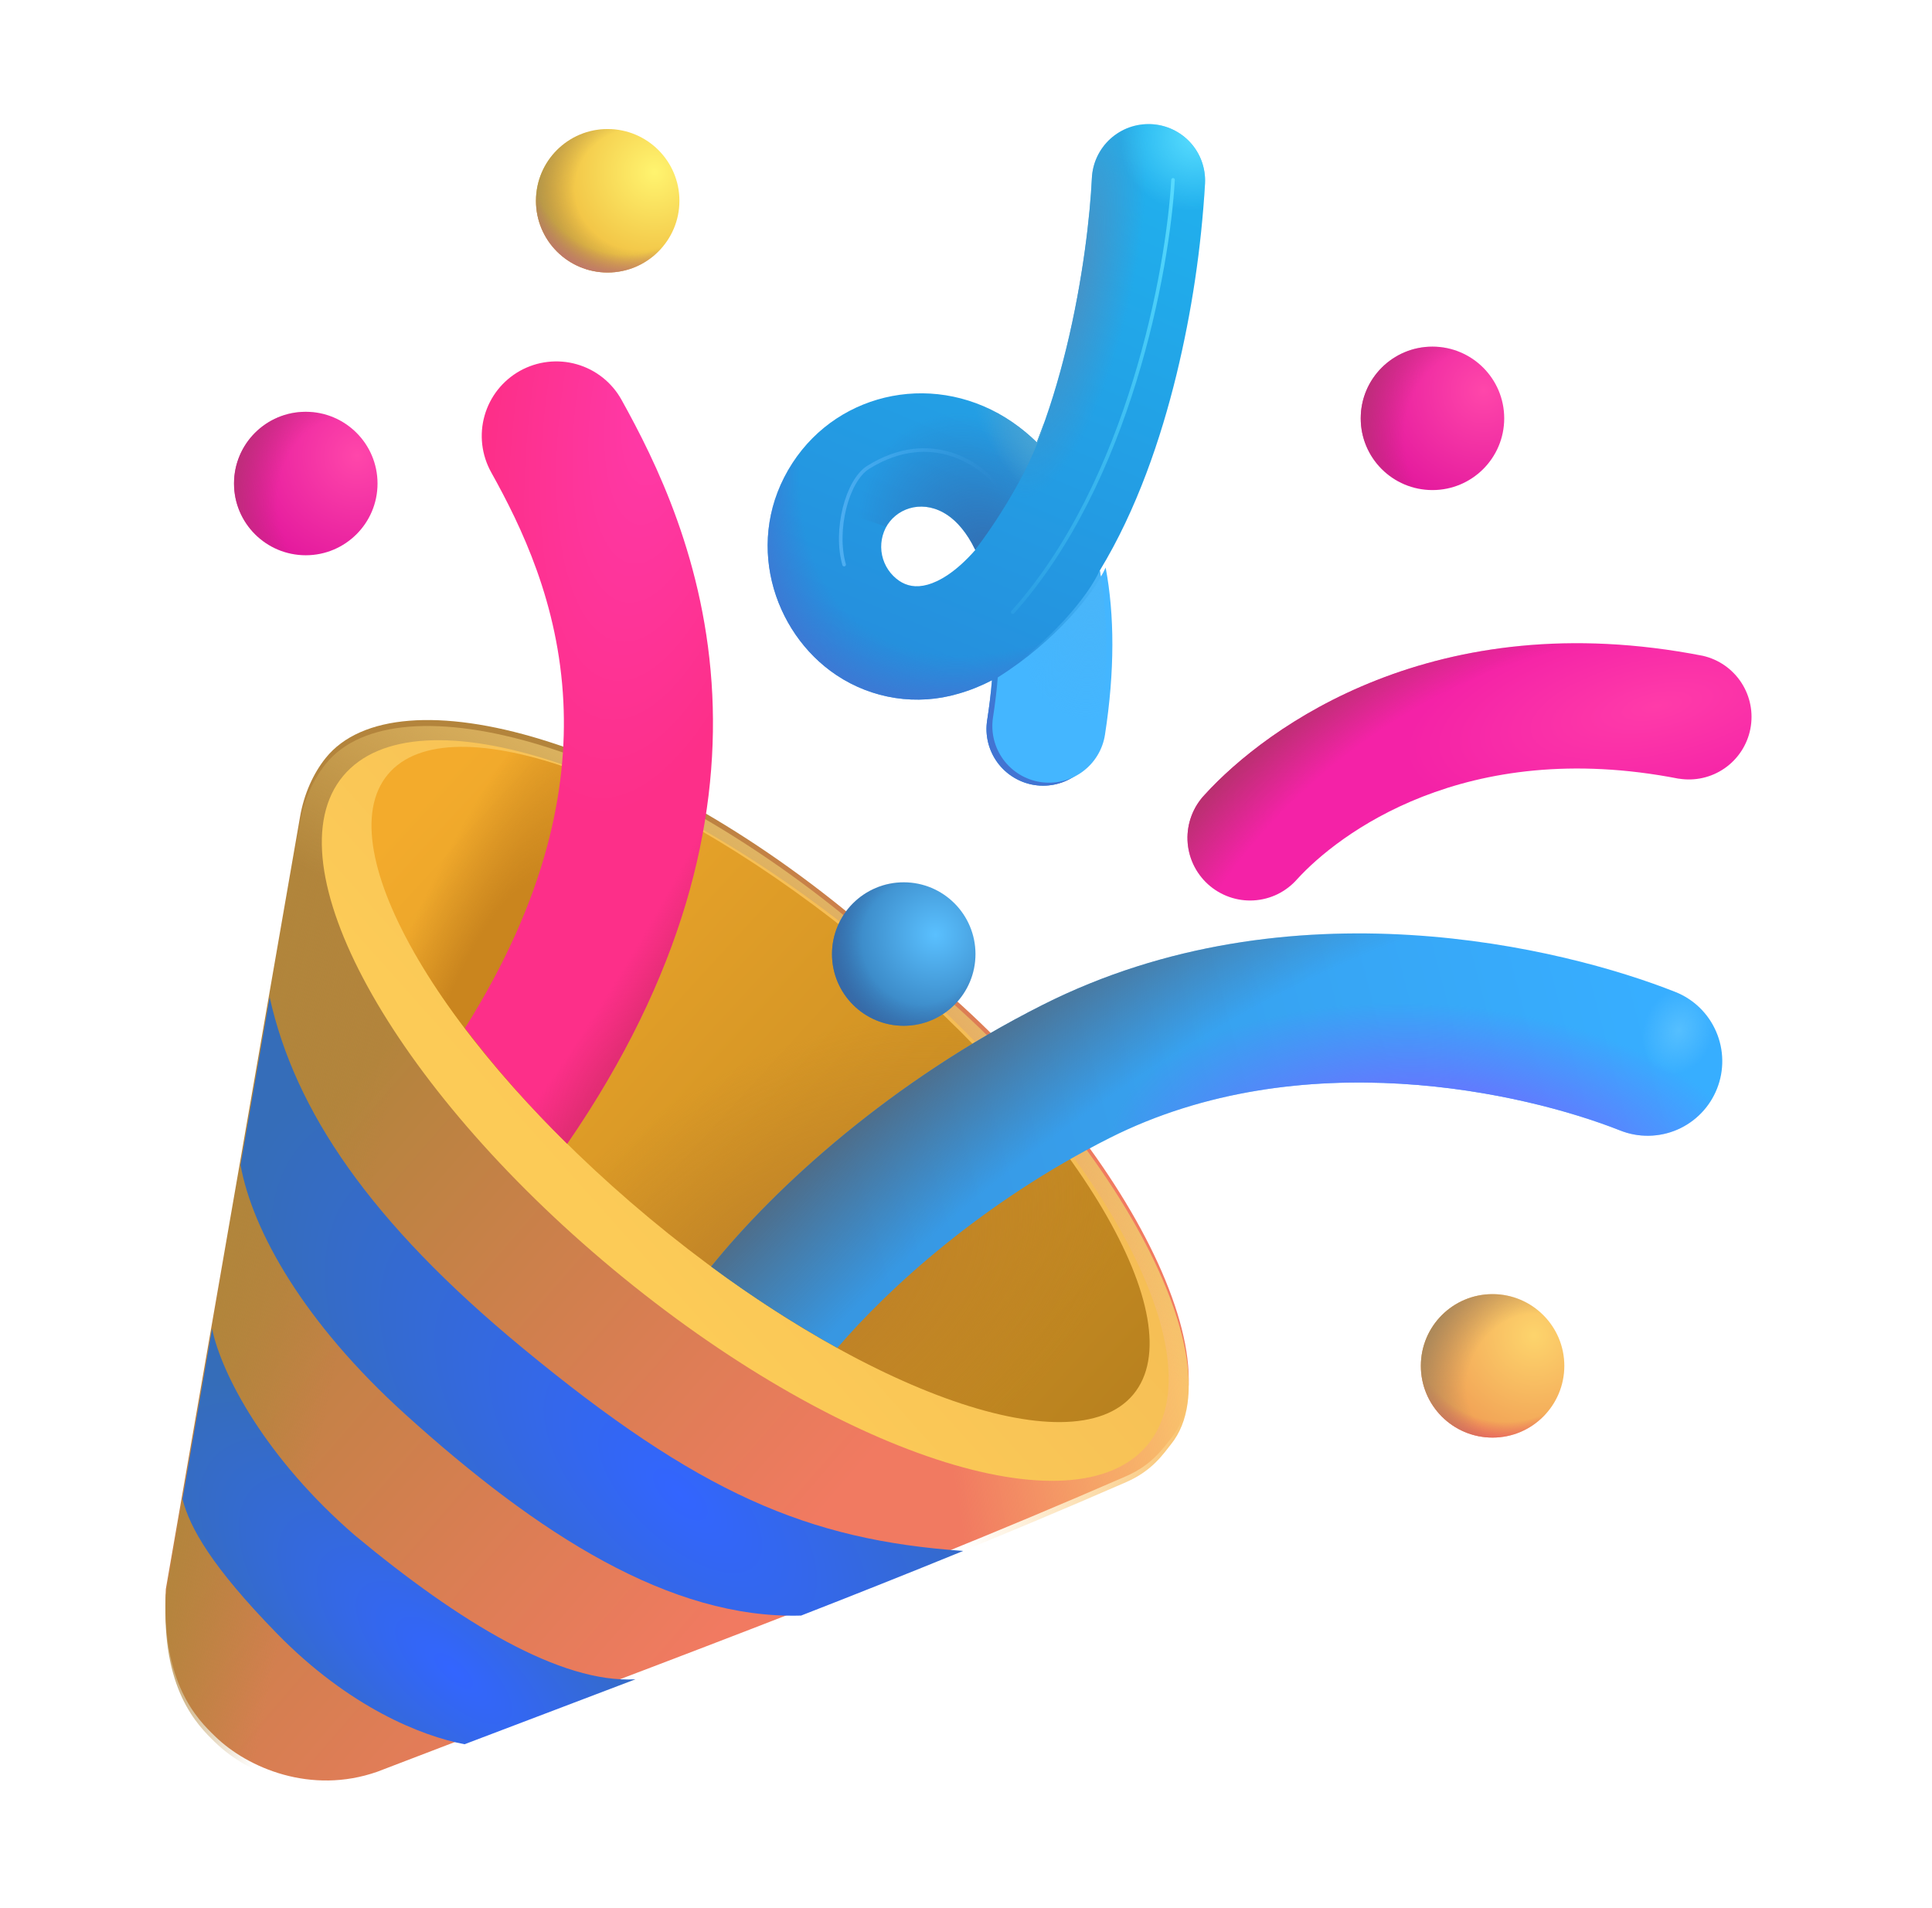<svg width="81" height="80" viewBox="0 0 81 80" fill="none" xmlns="http://www.w3.org/2000/svg">
<g filter="url(#filter0_i_1255_17428)">
<path d="M47.217 62.14C48.315 61.66 48.77 60.96 49.1 60.547C52.065 56.847 45.742 45.86 36.715 39.502C27.147 31.172 16.615 28.332 13.65 32.035C13.142 32.67 12.742 33.535 12.577 34.51L6.952 66.875C6.757 70.82 8.265 72.32 9.02 73.05C10.387 74.38 13.045 75.507 15.82 74.532C26.522 70.41 36.552 66.79 47.217 62.14Z" fill="url(#paint0_linear_1255_17428)"/>
</g>
<path d="M47.217 62.14C48.315 61.66 48.77 60.96 49.1 60.547C52.065 56.847 45.742 45.86 36.715 39.502C27.147 31.172 16.615 28.332 13.65 32.035C13.142 32.67 12.742 33.535 12.577 34.51L6.952 66.875C6.757 70.82 8.265 72.32 9.02 73.05C10.387 74.38 13.045 75.507 15.82 74.532C26.522 70.41 36.552 66.79 47.217 62.14Z" fill="url(#paint1_linear_1255_17428)"/>
<path d="M47.217 62.14C48.315 61.66 48.77 60.96 49.1 60.547C52.065 56.847 45.742 45.86 36.715 39.502C27.147 31.172 16.615 28.332 13.65 32.035C13.142 32.67 12.742 33.535 12.577 34.51L6.952 66.875C6.757 70.82 8.265 72.32 9.02 73.05C10.387 74.38 13.045 75.507 15.82 74.532C26.522 70.41 36.552 66.79 47.217 62.14Z" fill="url(#paint2_linear_1255_17428)"/>
<path d="M47.217 62.14C48.315 61.66 48.77 60.96 49.1 60.547C52.065 56.847 45.742 45.86 36.715 39.502C27.147 31.172 16.615 28.332 13.65 32.035C13.142 32.67 12.742 33.535 12.577 34.51L6.952 66.875C6.757 70.82 8.265 72.32 9.02 73.05C10.387 74.38 13.045 75.507 15.82 74.532C26.522 70.41 36.552 66.79 47.217 62.14Z" fill="url(#paint3_linear_1255_17428)"/>
<g filter="url(#filter1_f_1255_17428)">
<path d="M25.708 53.218C35.02 60.962 45.049 64.259 48.107 60.582C51.165 56.904 46.094 47.645 36.782 39.901C27.47 32.157 17.441 28.861 14.383 32.538C11.325 36.216 16.395 45.475 25.708 53.218Z" fill="url(#paint4_linear_1255_17428)"/>
</g>
<g filter="url(#filter2_f_1255_17428)">
<path d="M27.227 51.071C35.858 58.248 44.941 61.558 47.515 58.463C50.088 55.368 45.178 47.041 36.547 39.864C27.916 32.687 18.833 29.377 16.259 32.472C13.686 35.567 18.597 43.894 27.227 51.071Z" fill="url(#paint5_linear_1255_17428)"/>
<path d="M27.227 51.071C35.858 58.248 44.941 61.558 47.515 58.463C50.088 55.368 45.178 47.041 36.547 39.864C27.916 32.687 18.833 29.377 16.259 32.472C13.686 35.567 18.597 43.894 27.227 51.071Z" fill="url(#paint6_radial_1255_17428)"/>
<path d="M27.227 51.071C35.858 58.248 44.941 61.558 47.515 58.463C50.088 55.368 45.178 47.041 36.547 39.864C27.916 32.687 18.833 29.377 16.259 32.472C13.686 35.567 18.597 43.894 27.227 51.071Z" fill="url(#paint7_radial_1255_17428)"/>
</g>
<path d="M37.89 43.008C39.551 43.008 40.897 41.661 40.897 40C40.897 38.339 39.551 36.992 37.89 36.992C36.229 36.992 34.882 38.339 34.882 40C34.882 41.661 36.229 43.008 37.89 43.008Z" fill="url(#paint8_radial_1255_17428)"/>
<path d="M37.89 43.008C39.551 43.008 40.897 41.661 40.897 40C40.897 38.339 39.551 36.992 37.89 36.992C36.229 36.992 34.882 38.339 34.882 40C34.882 41.661 36.229 43.008 37.89 43.008Z" fill="url(#paint9_radial_1255_17428)"/>
<path d="M62.577 60.273C64.238 60.273 65.585 58.926 65.585 57.265C65.585 55.604 64.238 54.258 62.577 54.258C60.916 54.258 59.57 55.604 59.57 57.265C59.57 58.926 60.916 60.273 62.577 60.273Z" fill="url(#paint10_radial_1255_17428)"/>
<path d="M62.577 60.273C64.238 60.273 65.585 58.926 65.585 57.265C65.585 55.604 64.238 54.258 62.577 54.258C60.916 54.258 59.57 55.604 59.57 57.265C59.57 58.926 60.916 60.273 62.577 60.273Z" fill="url(#paint11_radial_1255_17428)"/>
<path d="M62.577 60.273C64.238 60.273 65.585 58.926 65.585 57.265C65.585 55.604 64.238 54.258 62.577 54.258C60.916 54.258 59.57 55.604 59.57 57.265C59.57 58.926 60.916 60.273 62.577 60.273Z" fill="url(#paint12_radial_1255_17428)"/>
<path d="M60.057 20.547C61.718 20.547 63.065 19.201 63.065 17.54C63.065 15.879 61.718 14.533 60.057 14.533C58.396 14.533 57.05 15.879 57.05 17.54C57.05 19.201 58.396 20.547 60.057 20.547Z" fill="url(#paint13_radial_1255_17428)"/>
<path d="M60.057 20.547C61.718 20.547 63.065 19.201 63.065 17.54C63.065 15.879 61.718 14.533 60.057 14.533C58.396 14.533 57.05 15.879 57.05 17.54C57.05 19.201 58.396 20.547 60.057 20.547Z" fill="url(#paint14_radial_1255_17428)"/>
<path d="M25.477 11.425C27.138 11.425 28.485 10.079 28.485 8.418C28.485 6.757 27.138 5.41 25.477 5.41C23.816 5.41 22.47 6.757 22.47 8.418C22.47 10.079 23.816 11.425 25.477 11.425Z" fill="url(#paint15_radial_1255_17428)"/>
<path d="M25.477 11.425C27.138 11.425 28.485 10.079 28.485 8.418C28.485 6.757 27.138 5.41 25.477 5.41C23.816 5.41 22.47 6.757 22.47 8.418C22.47 10.079 23.816 11.425 25.477 11.425Z" fill="url(#paint16_radial_1255_17428)"/>
<path d="M25.477 11.425C27.138 11.425 28.485 10.079 28.485 8.418C28.485 6.757 27.138 5.41 25.477 5.41C23.816 5.41 22.47 6.757 22.47 8.418C22.47 10.079 23.816 11.425 25.477 11.425Z" fill="url(#paint17_radial_1255_17428)"/>
<path d="M12.82 23.28C14.481 23.28 15.828 21.933 15.828 20.273C15.828 18.611 14.481 17.265 12.82 17.265C11.159 17.265 9.812 18.611 9.812 20.273C9.812 21.933 11.159 23.28 12.82 23.28Z" fill="url(#paint18_radial_1255_17428)"/>
<path d="M12.82 23.28C14.481 23.28 15.828 21.933 15.828 20.273C15.828 18.611 14.481 17.265 12.82 17.265C11.159 17.265 9.812 18.611 9.812 20.273C9.812 21.933 11.159 23.28 12.82 23.28Z" fill="url(#paint19_radial_1255_17428)"/>
<path d="M40.383 65.025C33.867 64.57 29.297 62.62 21.895 56.505C15.525 51.242 12.363 46.575 11.307 41.815L10.085 48.847C10.585 51.602 12.735 55.447 16.992 59.297C22.56 64.33 28.105 67.89 33.587 67.735C35.86 66.849 38.125 65.947 40.383 65.025Z" fill="url(#paint20_radial_1255_17428)"/>
<path d="M26.642 70.407C23.51 70.582 19.277 68.028 14.882 64.375C11.132 61.133 9.282 57.61 8.892 55.71L7.652 62.852C7.957 64.06 8.895 65.703 11.602 68.478C14.627 71.578 17.672 72.787 19.477 73.13L23.307 71.675L26.642 70.407Z" fill="url(#paint21_radial_1255_17428)"/>
<g filter="url(#filter3_i_1255_17428)">
<path fill-rule="evenodd" clip-rule="evenodd" d="M70.257 32.773C61.262 31.015 55.947 35.135 54.262 36.983C54.032 37.245 53.752 37.46 53.439 37.614C53.125 37.767 52.784 37.856 52.435 37.876C52.086 37.896 51.737 37.846 51.408 37.729C51.078 37.612 50.776 37.431 50.518 37.196C50.26 36.96 50.051 36.676 49.904 36.359C49.757 36.042 49.675 35.699 49.662 35.35C49.65 35.001 49.707 34.653 49.831 34.326C49.954 33.999 50.142 33.701 50.382 33.447C52.995 30.58 60.065 25.43 71.265 27.62C71.93 27.771 72.511 28.175 72.883 28.747C73.256 29.32 73.391 30.014 73.26 30.684C73.129 31.354 72.742 31.946 72.181 32.336C71.621 32.725 70.931 32.881 70.257 32.77" fill="url(#paint22_radial_1255_17428)"/>
<path fill-rule="evenodd" clip-rule="evenodd" d="M70.257 32.773C61.262 31.015 55.947 35.135 54.262 36.983C54.032 37.245 53.752 37.46 53.439 37.614C53.125 37.767 52.784 37.856 52.435 37.876C52.086 37.896 51.737 37.846 51.408 37.729C51.078 37.612 50.776 37.431 50.518 37.196C50.26 36.96 50.051 36.676 49.904 36.359C49.757 36.042 49.675 35.699 49.662 35.35C49.65 35.001 49.707 34.653 49.831 34.326C49.954 33.999 50.142 33.701 50.382 33.447C52.995 30.58 60.065 25.43 71.265 27.62C71.93 27.771 72.511 28.175 72.883 28.747C73.256 29.32 73.391 30.014 73.26 30.684C73.129 31.354 72.742 31.946 72.181 32.336C71.621 32.725 70.931 32.881 70.257 32.77" fill="url(#paint23_radial_1255_17428)"/>
</g>
<path fill-rule="evenodd" clip-rule="evenodd" d="M48.26 5.205C48.572 5.219 48.877 5.295 49.16 5.428C49.443 5.561 49.696 5.748 49.906 5.979C50.116 6.209 50.279 6.479 50.385 6.773C50.49 7.067 50.537 7.378 50.522 7.69C50.365 10.393 49.964 13.076 49.325 15.707C48.67 18.392 47.662 21.367 46.11 23.92C46.485 25.91 46.495 28.258 46.082 30.927C45.986 31.55 45.647 32.109 45.138 32.481C44.63 32.853 43.995 33.009 43.372 32.913C42.75 32.816 42.191 32.477 41.819 31.969C41.446 31.46 41.291 30.825 41.387 30.203C41.479 29.608 41.546 29.047 41.587 28.523C41.136 28.758 40.662 28.948 40.172 29.087C39.317 29.338 38.417 29.398 37.536 29.263C36.655 29.128 35.814 28.802 35.072 28.308C32.387 26.52 31.15 22.608 33.227 19.407C35.202 16.367 39.322 15.54 42.452 17.705C42.814 17.955 43.153 18.236 43.47 18.547C43.97 17.285 44.38 15.935 44.71 14.582C45.412 11.703 45.705 9.002 45.777 7.468C45.792 7.156 45.867 6.85 46 6.568C46.133 6.286 46.319 6.032 46.55 5.822C46.781 5.612 47.05 5.449 47.343 5.343C47.637 5.238 47.948 5.191 48.26 5.205ZM40.892 23.055C40.532 22.305 40.102 21.855 39.752 21.613C38.772 20.935 37.697 21.25 37.21 21.997C36.971 22.378 36.889 22.837 36.981 23.276C37.074 23.716 37.333 24.103 37.705 24.355C38.005 24.555 38.387 24.655 38.895 24.512C39.355 24.383 40.057 24.01 40.892 23.055Z" fill="url(#paint24_linear_1255_17428)"/>
<path fill-rule="evenodd" clip-rule="evenodd" d="M48.26 5.205C48.572 5.219 48.877 5.295 49.16 5.428C49.443 5.561 49.696 5.748 49.906 5.979C50.116 6.209 50.279 6.479 50.385 6.773C50.49 7.067 50.537 7.378 50.522 7.69C50.365 10.393 49.964 13.076 49.325 15.707C48.67 18.392 47.662 21.367 46.11 23.92C46.485 25.91 46.495 28.258 46.082 30.927C45.986 31.55 45.647 32.109 45.138 32.481C44.63 32.853 43.995 33.009 43.372 32.913C42.75 32.816 42.191 32.477 41.819 31.969C41.446 31.46 41.291 30.825 41.387 30.203C41.479 29.608 41.546 29.047 41.587 28.523C41.136 28.758 40.662 28.948 40.172 29.087C39.317 29.338 38.417 29.398 37.536 29.263C36.655 29.128 35.814 28.802 35.072 28.308C32.387 26.52 31.15 22.608 33.227 19.407C35.202 16.367 39.322 15.54 42.452 17.705C42.814 17.955 43.153 18.236 43.47 18.547C43.97 17.285 44.38 15.935 44.71 14.582C45.412 11.703 45.705 9.002 45.777 7.468C45.792 7.156 45.867 6.85 46 6.568C46.133 6.286 46.319 6.032 46.55 5.822C46.781 5.612 47.05 5.449 47.343 5.343C47.637 5.238 47.948 5.191 48.26 5.205ZM40.892 23.055C40.532 22.305 40.102 21.855 39.752 21.613C38.772 20.935 37.697 21.25 37.21 21.997C36.971 22.378 36.889 22.837 36.981 23.276C37.074 23.716 37.333 24.103 37.705 24.355C38.005 24.555 38.387 24.655 38.895 24.512C39.355 24.383 40.057 24.01 40.892 23.055Z" fill="url(#paint25_radial_1255_17428)"/>
<path fill-rule="evenodd" clip-rule="evenodd" d="M48.26 5.205C48.572 5.219 48.877 5.295 49.16 5.428C49.443 5.561 49.696 5.748 49.906 5.979C50.116 6.209 50.279 6.479 50.385 6.773C50.49 7.067 50.537 7.378 50.522 7.69C50.365 10.393 49.964 13.076 49.325 15.707C48.67 18.392 47.662 21.367 46.11 23.92C46.485 25.91 46.495 28.258 46.082 30.927C45.986 31.55 45.647 32.109 45.138 32.481C44.63 32.853 43.995 33.009 43.372 32.913C42.75 32.816 42.191 32.477 41.819 31.969C41.446 31.46 41.291 30.825 41.387 30.203C41.479 29.608 41.546 29.047 41.587 28.523C41.136 28.758 40.662 28.948 40.172 29.087C39.317 29.338 38.417 29.398 37.536 29.263C36.655 29.128 35.814 28.802 35.072 28.308C32.387 26.52 31.15 22.608 33.227 19.407C35.202 16.367 39.322 15.54 42.452 17.705C42.814 17.955 43.153 18.236 43.47 18.547C43.97 17.285 44.38 15.935 44.71 14.582C45.412 11.703 45.705 9.002 45.777 7.468C45.792 7.156 45.867 6.85 46 6.568C46.133 6.286 46.319 6.032 46.55 5.822C46.781 5.612 47.05 5.449 47.343 5.343C47.637 5.238 47.948 5.191 48.26 5.205ZM40.892 23.055C40.532 22.305 40.102 21.855 39.752 21.613C38.772 20.935 37.697 21.25 37.21 21.997C36.971 22.378 36.889 22.837 36.981 23.276C37.074 23.716 37.333 24.103 37.705 24.355C38.005 24.555 38.387 24.655 38.895 24.512C39.355 24.383 40.057 24.01 40.892 23.055Z" fill="url(#paint26_radial_1255_17428)"/>
<path fill-rule="evenodd" clip-rule="evenodd" d="M48.26 5.205C48.572 5.219 48.877 5.295 49.16 5.428C49.443 5.561 49.696 5.748 49.906 5.979C50.116 6.209 50.279 6.479 50.385 6.773C50.49 7.067 50.537 7.378 50.522 7.69C50.365 10.393 49.964 13.076 49.325 15.707C48.67 18.392 47.662 21.367 46.11 23.92C46.485 25.91 46.495 28.258 46.082 30.927C45.986 31.55 45.647 32.109 45.138 32.481C44.63 32.853 43.995 33.009 43.372 32.913C42.75 32.816 42.191 32.477 41.819 31.969C41.446 31.46 41.291 30.825 41.387 30.203C41.479 29.608 41.546 29.047 41.587 28.523C41.136 28.758 40.662 28.948 40.172 29.087C39.317 29.338 38.417 29.398 37.536 29.263C36.655 29.128 35.814 28.802 35.072 28.308C32.387 26.52 31.15 22.608 33.227 19.407C35.202 16.367 39.322 15.54 42.452 17.705C42.814 17.955 43.153 18.236 43.47 18.547C43.97 17.285 44.38 15.935 44.71 14.582C45.412 11.703 45.705 9.002 45.777 7.468C45.792 7.156 45.867 6.85 46 6.568C46.133 6.286 46.319 6.032 46.55 5.822C46.781 5.612 47.05 5.449 47.343 5.343C47.637 5.238 47.948 5.191 48.26 5.205ZM40.892 23.055C40.532 22.305 40.102 21.855 39.752 21.613C38.772 20.935 37.697 21.25 37.21 21.997C36.971 22.378 36.889 22.837 36.981 23.276C37.074 23.716 37.333 24.103 37.705 24.355C38.005 24.555 38.387 24.655 38.895 24.512C39.355 24.383 40.057 24.01 40.892 23.055Z" fill="url(#paint27_radial_1255_17428)"/>
<path fill-rule="evenodd" clip-rule="evenodd" d="M35.105 56.515C33.271 55.493 31.505 54.353 29.817 53.102C32.532 49.735 37.385 45.32 43.71 42.133C54.102 36.892 65.562 39.735 70.235 41.587C70.616 41.739 70.964 41.964 71.259 42.25C71.553 42.535 71.789 42.877 71.951 43.253C72.114 43.63 72.201 44.035 72.207 44.446C72.213 44.856 72.139 45.264 71.987 45.645C71.836 46.026 71.611 46.374 71.325 46.669C71.039 46.964 70.698 47.199 70.322 47.362C69.945 47.524 69.54 47.611 69.129 47.617C68.719 47.624 68.311 47.549 67.93 47.398C63.927 45.81 54.567 43.657 46.522 47.712C41.217 50.388 37.272 53.983 35.105 56.515Z" fill="url(#paint28_linear_1255_17428)"/>
<path fill-rule="evenodd" clip-rule="evenodd" d="M35.105 56.515C33.271 55.493 31.505 54.353 29.817 53.102C32.532 49.735 37.385 45.32 43.71 42.133C54.102 36.892 65.562 39.735 70.235 41.587C70.616 41.739 70.964 41.964 71.259 42.25C71.553 42.535 71.789 42.877 71.951 43.253C72.114 43.63 72.201 44.035 72.207 44.446C72.213 44.856 72.139 45.264 71.987 45.645C71.836 46.026 71.611 46.374 71.325 46.669C71.039 46.964 70.698 47.199 70.322 47.362C69.945 47.524 69.54 47.611 69.129 47.617C68.719 47.624 68.311 47.549 67.93 47.398C63.927 45.81 54.567 43.657 46.522 47.712C41.217 50.388 37.272 53.983 35.105 56.515Z" fill="url(#paint29_radial_1255_17428)"/>
<path fill-rule="evenodd" clip-rule="evenodd" d="M35.105 56.515C33.271 55.493 31.505 54.353 29.817 53.102C32.532 49.735 37.385 45.32 43.71 42.133C54.102 36.892 65.562 39.735 70.235 41.587C70.616 41.739 70.964 41.964 71.259 42.25C71.553 42.535 71.789 42.877 71.951 43.253C72.114 43.63 72.201 44.035 72.207 44.446C72.213 44.856 72.139 45.264 71.987 45.645C71.836 46.026 71.611 46.374 71.325 46.669C71.039 46.964 70.698 47.199 70.322 47.362C69.945 47.524 69.54 47.611 69.129 47.617C68.719 47.624 68.311 47.549 67.93 47.398C63.927 45.81 54.567 43.657 46.522 47.712C41.217 50.388 37.272 53.983 35.105 56.515Z" fill="url(#paint30_radial_1255_17428)"/>
<path fill-rule="evenodd" clip-rule="evenodd" d="M35.105 56.515C33.271 55.493 31.505 54.353 29.817 53.102C32.532 49.735 37.385 45.32 43.71 42.133C54.102 36.892 65.562 39.735 70.235 41.587C70.616 41.739 70.964 41.964 71.259 42.25C71.553 42.535 71.789 42.877 71.951 43.253C72.114 43.63 72.201 44.035 72.207 44.446C72.213 44.856 72.139 45.264 71.987 45.645C71.836 46.026 71.611 46.374 71.325 46.669C71.039 46.964 70.698 47.199 70.322 47.362C69.945 47.524 69.54 47.611 69.129 47.617C68.719 47.624 68.311 47.549 67.93 47.398C63.927 45.81 54.567 43.657 46.522 47.712C41.217 50.388 37.272 53.983 35.105 56.515Z" fill="url(#paint31_radial_1255_17428)"/>
<g filter="url(#filter4_i_1255_17428)">
<path fill-rule="evenodd" clip-rule="evenodd" d="M25.98 16.633C25.78 16.274 25.512 15.958 25.19 15.703C24.868 15.448 24.499 15.259 24.104 15.147C23.709 15.034 23.296 15.001 22.889 15.048C22.481 15.095 22.086 15.223 21.727 15.422C21.369 15.622 21.053 15.891 20.798 16.212C20.543 16.534 20.354 16.903 20.242 17.298C20.129 17.693 20.096 18.106 20.143 18.514C20.191 18.922 20.318 19.316 20.517 19.675C21.785 21.95 23.345 25.168 23.545 29.308C23.72 32.915 22.87 37.49 19.418 42.98C20.729 44.697 22.161 46.317 23.705 47.828C28.575 40.745 30.047 34.4 29.788 29.005C29.52 23.43 27.407 19.2 25.98 16.633Z" fill="url(#paint32_radial_1255_17428)"/>
<path fill-rule="evenodd" clip-rule="evenodd" d="M25.98 16.633C25.78 16.274 25.512 15.958 25.19 15.703C24.868 15.448 24.499 15.259 24.104 15.147C23.709 15.034 23.296 15.001 22.889 15.048C22.481 15.095 22.086 15.223 21.727 15.422C21.369 15.622 21.053 15.891 20.798 16.212C20.543 16.534 20.354 16.903 20.242 17.298C20.129 17.693 20.096 18.106 20.143 18.514C20.191 18.922 20.318 19.316 20.517 19.675C21.785 21.95 23.345 25.168 23.545 29.308C23.72 32.915 22.87 37.49 19.418 42.98C20.729 44.697 22.161 46.317 23.705 47.828C28.575 40.745 30.047 34.4 29.788 29.005C29.52 23.43 27.407 19.2 25.98 16.633Z" fill="url(#paint33_radial_1255_17428)"/>
</g>
<path d="M32.637 20.53C32.791 20.15 32.986 19.777 33.222 19.41C35.197 16.367 39.317 15.54 42.447 17.705C42.809 17.955 43.148 18.236 43.465 18.547C43.565 18.289 43.663 18.027 43.76 17.762L43.772 17.812C43.13 19.837 41.687 22.008 40.885 23.052C40.525 22.302 40.097 21.852 39.747 21.613C38.767 20.935 37.69 21.25 37.205 21.997L37.152 22.085L32.637 20.53Z" fill="url(#paint34_radial_1255_17428)"/>
<path d="M32.637 20.53C32.791 20.15 32.986 19.777 33.222 19.41C35.197 16.367 39.317 15.54 42.447 17.705C42.809 17.955 43.148 18.236 43.465 18.547C43.565 18.289 43.663 18.027 43.76 17.762L43.772 17.812C43.13 19.837 41.687 22.008 40.885 23.052C40.525 22.302 40.097 21.852 39.747 21.613C38.767 20.935 37.69 21.25 37.205 21.997L37.152 22.085L32.637 20.53Z" fill="url(#paint35_radial_1255_17428)"/>
<g filter="url(#filter5_i_1255_17428)">
<path d="M46.105 23.92C46.48 25.91 46.49 28.26 46.077 30.927C45.981 31.55 45.642 32.109 45.133 32.481C44.625 32.853 43.99 33.009 43.367 32.913C42.745 32.816 42.186 32.477 41.814 31.969C41.441 31.46 41.286 30.825 41.382 30.203C41.474 29.608 41.541 29.049 41.582 28.527C44.037 26.985 45.657 24.935 46.105 23.92Z" fill="#44B6FF"/>
</g>
<path d="M46.105 23.92C46.48 25.91 46.49 28.26 46.077 30.927C45.981 31.55 45.642 32.109 45.133 32.481C44.625 32.853 43.99 33.009 43.367 32.913C42.745 32.816 42.186 32.477 41.814 31.969C41.441 31.46 41.286 30.825 41.382 30.203C41.474 29.608 41.541 29.049 41.582 28.527C44.037 26.985 45.657 24.935 46.105 23.92Z" fill="url(#paint36_radial_1255_17428)"/>
<g filter="url(#filter6_f_1255_17428)">
<path d="M41.875 20.43C41.21 19.53 39.08 17.93 36.405 19.59C35.507 20.148 34.98 22.245 35.39 23.672" stroke="url(#paint37_linear_1255_17428)" stroke-width="0.15" stroke-linecap="round"/>
</g>
<g filter="url(#filter7_f_1255_17428)">
<path d="M49.18 7.54C48.97 11.315 47.335 20.227 42.46 25.665" stroke="url(#paint38_linear_1255_17428)" stroke-width="0.15" stroke-linecap="round"/>
</g>
<defs>
<filter id="filter0_i_1255_17428" x="6.935" y="30.189" width="42.904" height="44.711" filterUnits="userSpaceOnUse" color-interpolation-filters="sRGB">
<feFlood flood-opacity="0" result="BackgroundImageFix"/>
<feBlend mode="normal" in="SourceGraphic" in2="BackgroundImageFix" result="shape"/>
<feColorMatrix in="SourceAlpha" type="matrix" values="0 0 0 0 0 0 0 0 0 0 0 0 0 0 0 0 0 0 127 0" result="hardAlpha"/>
<feOffset dy="-0.25"/>
<feGaussianBlur stdDeviation="0.25"/>
<feComposite in2="hardAlpha" operator="arithmetic" k2="-1" k3="1"/>
<feColorMatrix type="matrix" values="0 0 0 0 0.925 0 0 0 0 0.349 0 0 0 0 0.384 0 0 0 1 0"/>
<feBlend mode="normal" in2="shape" result="effect1_innerShadow_1255_17428"/>
</filter>
<filter id="filter1_f_1255_17428" x="13.243" y="30.784" width="36.005" height="31.552" filterUnits="userSpaceOnUse" color-interpolation-filters="sRGB">
<feFlood flood-opacity="0" result="BackgroundImageFix"/>
<feBlend mode="normal" in="SourceGraphic" in2="BackgroundImageFix" result="shape"/>
<feGaussianBlur stdDeviation="0.125" result="effect1_foregroundBlur_1255_17428"/>
</filter>
<filter id="filter2_f_1255_17428" x="15.475" y="31.212" width="32.824" height="28.511" filterUnits="userSpaceOnUse" color-interpolation-filters="sRGB">
<feFlood flood-opacity="0" result="BackgroundImageFix"/>
<feBlend mode="normal" in="SourceGraphic" in2="BackgroundImageFix" result="shape"/>
<feGaussianBlur stdDeviation="0.05" result="effect1_foregroundBlur_1255_17428"/>
</filter>
<filter id="filter3_i_1255_17428" x="49.661" y="26.967" width="23.773" height="10.913" filterUnits="userSpaceOnUse" color-interpolation-filters="sRGB">
<feFlood flood-opacity="0" result="BackgroundImageFix"/>
<feBlend mode="normal" in="SourceGraphic" in2="BackgroundImageFix" result="shape"/>
<feColorMatrix in="SourceAlpha" type="matrix" values="0 0 0 0 0 0 0 0 0 0 0 0 0 0 0 0 0 0 127 0" result="hardAlpha"/>
<feOffset dx="0.125" dy="-0.125"/>
<feGaussianBlur stdDeviation="0.125"/>
<feComposite in2="hardAlpha" operator="arithmetic" k2="-1" k3="1"/>
<feColorMatrix type="matrix" values="0 0 0 0 0.722 0 0 0 0 0.271 0 0 0 0 0.471 0 0 0 1 0"/>
<feBlend mode="normal" in2="shape" result="effect1_innerShadow_1255_17428"/>
</filter>
<filter id="filter4_i_1255_17428" x="19.418" y="15.027" width="10.473" height="32.925" filterUnits="userSpaceOnUse" color-interpolation-filters="sRGB">
<feFlood flood-opacity="0" result="BackgroundImageFix"/>
<feBlend mode="normal" in="SourceGraphic" in2="BackgroundImageFix" result="shape"/>
<feColorMatrix in="SourceAlpha" type="matrix" values="0 0 0 0 0 0 0 0 0 0 0 0 0 0 0 0 0 0 127 0" result="hardAlpha"/>
<feOffset dx="0.075" dy="0.125"/>
<feGaussianBlur stdDeviation="0.25"/>
<feComposite in2="hardAlpha" operator="arithmetic" k2="-1" k3="1"/>
<feColorMatrix type="matrix" values="0 0 0 0 0.722 0 0 0 0 0.184 0 0 0 0 0.447 0 0 0 1 0"/>
<feBlend mode="normal" in2="shape" result="effect1_innerShadow_1255_17428"/>
</filter>
<filter id="filter5_i_1255_17428" x="41.355" y="23.795" width="5.282" height="9.145" filterUnits="userSpaceOnUse" color-interpolation-filters="sRGB">
<feFlood flood-opacity="0" result="BackgroundImageFix"/>
<feBlend mode="normal" in="SourceGraphic" in2="BackgroundImageFix" result="shape"/>
<feColorMatrix in="SourceAlpha" type="matrix" values="0 0 0 0 0 0 0 0 0 0 0 0 0 0 0 0 0 0 127 0" result="hardAlpha"/>
<feOffset dx="0.25" dy="-0.125"/>
<feGaussianBlur stdDeviation="0.163"/>
<feComposite in2="hardAlpha" operator="arithmetic" k2="-1" k3="1"/>
<feColorMatrix type="matrix" values="0 0 0 0 0.239 0 0 0 0 0.439 0 0 0 0 0.769 0 0 0 1 0"/>
<feBlend mode="normal" in2="shape" result="effect1_innerShadow_1255_17428"/>
</filter>
<filter id="filter6_f_1255_17428" x="35.023" y="18.643" width="7.076" height="5.255" filterUnits="userSpaceOnUse" color-interpolation-filters="sRGB">
<feFlood flood-opacity="0" result="BackgroundImageFix"/>
<feBlend mode="normal" in="SourceGraphic" in2="BackgroundImageFix" result="shape"/>
<feGaussianBlur stdDeviation="0.075" result="effect1_foregroundBlur_1255_17428"/>
</filter>
<filter id="filter7_f_1255_17428" x="42.16" y="7.24" width="7.32" height="18.725" filterUnits="userSpaceOnUse" color-interpolation-filters="sRGB">
<feFlood flood-opacity="0" result="BackgroundImageFix"/>
<feBlend mode="normal" in="SourceGraphic" in2="BackgroundImageFix" result="shape"/>
<feGaussianBlur stdDeviation="0.113" result="effect1_foregroundBlur_1255_17428"/>
</filter>
<linearGradient id="paint0_linear_1255_17428" x1="11.055" y1="49.96" x2="31.21" y2="67.46" gradientUnits="userSpaceOnUse">
<stop stop-color="#B3843C"/>
<stop offset="1" stop-color="#F17A61"/>
</linearGradient>
<linearGradient id="paint1_linear_1255_17428" x1="8.827" y1="52.67" x2="14.725" y2="53.867" gradientUnits="userSpaceOnUse">
<stop stop-color="#B1853B"/>
<stop offset="1" stop-color="#B1853B" stop-opacity="0"/>
</linearGradient>
<linearGradient id="paint2_linear_1255_17428" x1="49.84" y1="59.57" x2="39.882" y2="61.21" gradientUnits="userSpaceOnUse">
<stop stop-color="#F9C26C"/>
<stop offset="1" stop-color="#F9C26C" stop-opacity="0"/>
</linearGradient>
<linearGradient id="paint3_linear_1255_17428" x1="28.387" y1="30.977" x2="21.992" y2="41.835" gradientUnits="userSpaceOnUse">
<stop stop-color="#E6BF69"/>
<stop offset="1" stop-color="#E6BF69" stop-opacity="0"/>
</linearGradient>
<linearGradient id="paint4_linear_1255_17428" x1="26.21" y1="52.713" x2="39.187" y2="41.131" gradientUnits="userSpaceOnUse">
<stop stop-color="#FCCB57"/>
<stop offset="1" stop-color="#F5BD55"/>
</linearGradient>
<linearGradient id="paint5_linear_1255_17428" x1="18.162" y1="33.007" x2="48.553" y2="60.897" gradientUnits="userSpaceOnUse">
<stop stop-color="#F3AB2C"/>
<stop offset="1" stop-color="#B57F1E"/>
</linearGradient>
<radialGradient id="paint6_radial_1255_17428" cx="0" cy="0" r="1" gradientUnits="userSpaceOnUse" gradientTransform="translate(20.275 43.399) rotate(-69.379) scale(16.194 4.536)">
<stop offset="0.423" stop-color="#CA851E"/>
<stop offset="1" stop-color="#CA851E" stop-opacity="0"/>
</radialGradient>
<radialGradient id="paint7_radial_1255_17428" cx="0" cy="0" r="1" gradientUnits="userSpaceOnUse" gradientTransform="translate(33.164 54.414) rotate(-33.351) scale(16.274 9.53)">
<stop stop-color="#BC7F28"/>
<stop offset="1" stop-color="#BC7F28" stop-opacity="0"/>
</radialGradient>
<radialGradient id="paint8_radial_1255_17428" cx="0" cy="0" r="1" gradientUnits="userSpaceOnUse" gradientTransform="translate(39.218 39.181) rotate(138.668) scale(4.318)">
<stop stop-color="#5AC0FF"/>
<stop offset="1" stop-color="#3279B6"/>
</radialGradient>
<radialGradient id="paint9_radial_1255_17428" cx="0" cy="0" r="1" gradientUnits="userSpaceOnUse" gradientTransform="translate(38.482 39.585) rotate(160.051) scale(4.336 4.753)">
<stop offset="0.535" stop-color="#3A619E" stop-opacity="0"/>
<stop offset="1" stop-color="#3A619E"/>
</radialGradient>
<radialGradient id="paint10_radial_1255_17428" cx="0" cy="0" r="1" gradientUnits="userSpaceOnUse" gradientTransform="translate(64.32 55.993) rotate(134.569) scale(4.944)">
<stop stop-color="#FDD46C"/>
<stop offset="1" stop-color="#F09C53"/>
</radialGradient>
<radialGradient id="paint11_radial_1255_17428" cx="0" cy="0" r="1" gradientUnits="userSpaceOnUse" gradientTransform="translate(63.135 55.734) rotate(100.827) scale(4.897)">
<stop offset="0.792" stop-color="#E76260" stop-opacity="0"/>
<stop offset="0.964" stop-color="#E76260"/>
</radialGradient>
<radialGradient id="paint12_radial_1255_17428" cx="0" cy="0" r="1" gradientUnits="userSpaceOnUse" gradientTransform="translate(64.012 57.763) rotate(-147.558) scale(4.959 5.84)">
<stop offset="0.482" stop-color="#AA885A" stop-opacity="0"/>
<stop offset="0.907" stop-color="#AA885A"/>
</radialGradient>
<radialGradient id="paint13_radial_1255_17428" cx="0" cy="0" r="1" gradientUnits="userSpaceOnUse" gradientTransform="translate(62.211 16.369) rotate(132.387) scale(5.15)">
<stop stop-color="#FF46AA"/>
<stop offset="1" stop-color="#E3189D"/>
</radialGradient>
<radialGradient id="paint14_radial_1255_17428" cx="0" cy="0" r="1" gradientUnits="userSpaceOnUse" gradientTransform="translate(61.327 18.085) rotate(-173.29) scale(4.681 6.264)">
<stop offset="0.522" stop-color="#B63173" stop-opacity="0"/>
<stop offset="1" stop-color="#B63173"/>
</radialGradient>
<radialGradient id="paint15_radial_1255_17428" cx="0" cy="0" r="1" gradientUnits="userSpaceOnUse" gradientTransform="translate(27.446 7.214) rotate(139.574) scale(4.603)">
<stop stop-color="#FFF46F"/>
<stop offset="1" stop-color="#EFB93C"/>
</radialGradient>
<radialGradient id="paint16_radial_1255_17428" cx="0" cy="0" r="1" gradientUnits="userSpaceOnUse" gradientTransform="translate(26.787 7.93) rotate(-178.519) scale(4.787 4.557)">
<stop offset="0.559" stop-color="#AA904B" stop-opacity="0"/>
<stop offset="0.944" stop-color="#AA904B"/>
</radialGradient>
<radialGradient id="paint17_radial_1255_17428" cx="0" cy="0" r="1" gradientUnits="userSpaceOnUse" gradientTransform="translate(26.25 6.72) rotate(102.339) scale(5.118)">
<stop offset="0.772" stop-color="#C47072" stop-opacity="0"/>
<stop offset="1" stop-color="#C47072"/>
</radialGradient>
<radialGradient id="paint18_radial_1255_17428" cx="0" cy="0" r="1" gradientUnits="userSpaceOnUse" gradientTransform="translate(14.978 19.103) rotate(132.387) scale(5.15)">
<stop stop-color="#FF46AA"/>
<stop offset="1" stop-color="#E3189D"/>
</radialGradient>
<radialGradient id="paint19_radial_1255_17428" cx="0" cy="0" r="1" gradientUnits="userSpaceOnUse" gradientTransform="translate(14.09 20.82) rotate(-173.29) scale(4.681 6.264)">
<stop offset="0.522" stop-color="#B63173" stop-opacity="0"/>
<stop offset="1" stop-color="#B63173"/>
</radialGradient>
<radialGradient id="paint20_radial_1255_17428" cx="0" cy="0" r="1" gradientUnits="userSpaceOnUse" gradientTransform="translate(28.555 62.695) rotate(133.21) scale(10.612 23.234)">
<stop stop-color="#3365FF"/>
<stop offset="1" stop-color="#356DB9"/>
</radialGradient>
<radialGradient id="paint21_radial_1255_17428" cx="0" cy="0" r="1" gradientUnits="userSpaceOnUse" gradientTransform="translate(19.023 70.04) rotate(131.598) scale(6.55 16.57)">
<stop stop-color="#3365FF"/>
<stop offset="1" stop-color="#356DB9"/>
</radialGradient>
<radialGradient id="paint22_radial_1255_17428" cx="0" cy="0" r="1" gradientUnits="userSpaceOnUse" gradientTransform="translate(69.335 29.727) rotate(168.283) scale(10.771 4.019)">
<stop stop-color="#FF3BA9"/>
<stop offset="1" stop-color="#F422A7"/>
</radialGradient>
<radialGradient id="paint23_radial_1255_17428" cx="0" cy="0" r="1" gradientUnits="userSpaceOnUse" gradientTransform="translate(61.543 38.319) rotate(-127.355) scale(11.106 19.793)">
<stop offset="0.752" stop-color="#B8306F" stop-opacity="0"/>
<stop offset="1" stop-color="#B8306F"/>
</radialGradient>
<linearGradient id="paint24_linear_1255_17428" x1="48.155" y1="5.202" x2="36.95" y2="32.057" gradientUnits="userSpaceOnUse">
<stop stop-color="#20B2EE"/>
<stop offset="1" stop-color="#2689DA"/>
</linearGradient>
<radialGradient id="paint25_radial_1255_17428" cx="0" cy="0" r="1" gradientUnits="userSpaceOnUse" gradientTransform="translate(45.695 13.928) rotate(128.217) scale(19.402 11.867)">
<stop offset="0.802" stop-color="#4274D2" stop-opacity="0"/>
<stop offset="0.951" stop-color="#4274D2"/>
</radialGradient>
<radialGradient id="paint26_radial_1255_17428" cx="0" cy="0" r="1" gradientUnits="userSpaceOnUse" gradientTransform="translate(44.725 11.68) rotate(12.095) scale(2.796 9.388)">
<stop stop-color="#4D8EC0"/>
<stop offset="1" stop-color="#4D8EC0" stop-opacity="0"/>
</radialGradient>
<radialGradient id="paint27_radial_1255_17428" cx="0" cy="0" r="1" gradientUnits="userSpaceOnUse" gradientTransform="translate(50.274 5.624) rotate(141.953) scale(3.423 3.077)">
<stop stop-color="#5ADEFF"/>
<stop offset="1" stop-color="#5ADEFF" stop-opacity="0"/>
</radialGradient>
<linearGradient id="paint28_linear_1255_17428" x1="36.625" y1="54.237" x2="70.15" y2="45.453" gradientUnits="userSpaceOnUse">
<stop stop-color="#3797E2"/>
<stop offset="1" stop-color="#37AEFF"/>
</linearGradient>
<radialGradient id="paint29_radial_1255_17428" cx="0" cy="0" r="1" gradientUnits="userSpaceOnUse" gradientTransform="translate(49.026 59.717) rotate(-129.838) scale(19.95 50.009)">
<stop offset="0.623" stop-color="#526579" stop-opacity="0"/>
<stop offset="0.962" stop-color="#526579"/>
</radialGradient>
<radialGradient id="paint30_radial_1255_17428" cx="0" cy="0" r="1" gradientUnits="userSpaceOnUse" gradientTransform="translate(60.23 48.95) rotate(94.399) scale(6.848 13.768)">
<stop offset="0.396" stop-color="#6972FF"/>
<stop offset="1" stop-color="#6972FF" stop-opacity="0"/>
</radialGradient>
<radialGradient id="paint31_radial_1255_17428" cx="0" cy="0" r="1" gradientUnits="userSpaceOnUse" gradientTransform="translate(70.385 43.197) rotate(-68.819) scale(1.878 1.481)">
<stop stop-color="#55BFFF"/>
<stop offset="1" stop-color="#55BFFF" stop-opacity="0"/>
</radialGradient>
<radialGradient id="paint32_radial_1255_17428" cx="0" cy="0" r="1" gradientUnits="userSpaceOnUse" gradientTransform="translate(27.61 16.09) rotate(99.423) scale(18.28 6.848)">
<stop stop-color="#FF3AAA"/>
<stop offset="1" stop-color="#FD2F89"/>
</radialGradient>
<radialGradient id="paint33_radial_1255_17428" cx="0" cy="0" r="1" gradientUnits="userSpaceOnUse" gradientTransform="translate(18.064 34.941) rotate(31.176) scale(12.021 37.726)">
<stop offset="0.804" stop-color="#DB2C6E" stop-opacity="0"/>
<stop offset="1" stop-color="#DB2C6E"/>
</radialGradient>
<radialGradient id="paint34_radial_1255_17428" cx="0" cy="0" r="1" gradientUnits="userSpaceOnUse" gradientTransform="translate(41.546 23.797) rotate(-119.23) scale(6.846 5.117)">
<stop stop-color="#336BAF"/>
<stop offset="1" stop-color="#336BAF" stop-opacity="0"/>
</radialGradient>
<radialGradient id="paint35_radial_1255_17428" cx="0" cy="0" r="1" gradientUnits="userSpaceOnUse" gradientTransform="translate(43.775 18.633) rotate(-127.657) scale(4.638 1.879)">
<stop stop-color="#49A4D4"/>
<stop offset="1" stop-color="#49A4D4" stop-opacity="0"/>
</radialGradient>
<radialGradient id="paint36_radial_1255_17428" cx="0" cy="0" r="1" gradientUnits="userSpaceOnUse" gradientTransform="translate(45.86 23.712) rotate(94.85) scale(6.468 3.6)">
<stop stop-color="#4AB5F8"/>
<stop offset="1" stop-color="#4AB5F8" stop-opacity="0"/>
</radialGradient>
<linearGradient id="paint37_linear_1255_17428" x1="34.492" y1="20.473" x2="41.445" y2="18.77" gradientUnits="userSpaceOnUse">
<stop stop-color="#4EAFF2"/>
<stop offset="1" stop-color="#4EAFF2" stop-opacity="0"/>
</linearGradient>
<linearGradient id="paint38_linear_1255_17428" x1="48.633" y1="4.882" x2="38.867" y2="27.383" gradientUnits="userSpaceOnUse">
<stop stop-color="#5BDDFF"/>
<stop offset="1" stop-color="#5BDDFF" stop-opacity="0"/>
</linearGradient>
</defs>
</svg>
